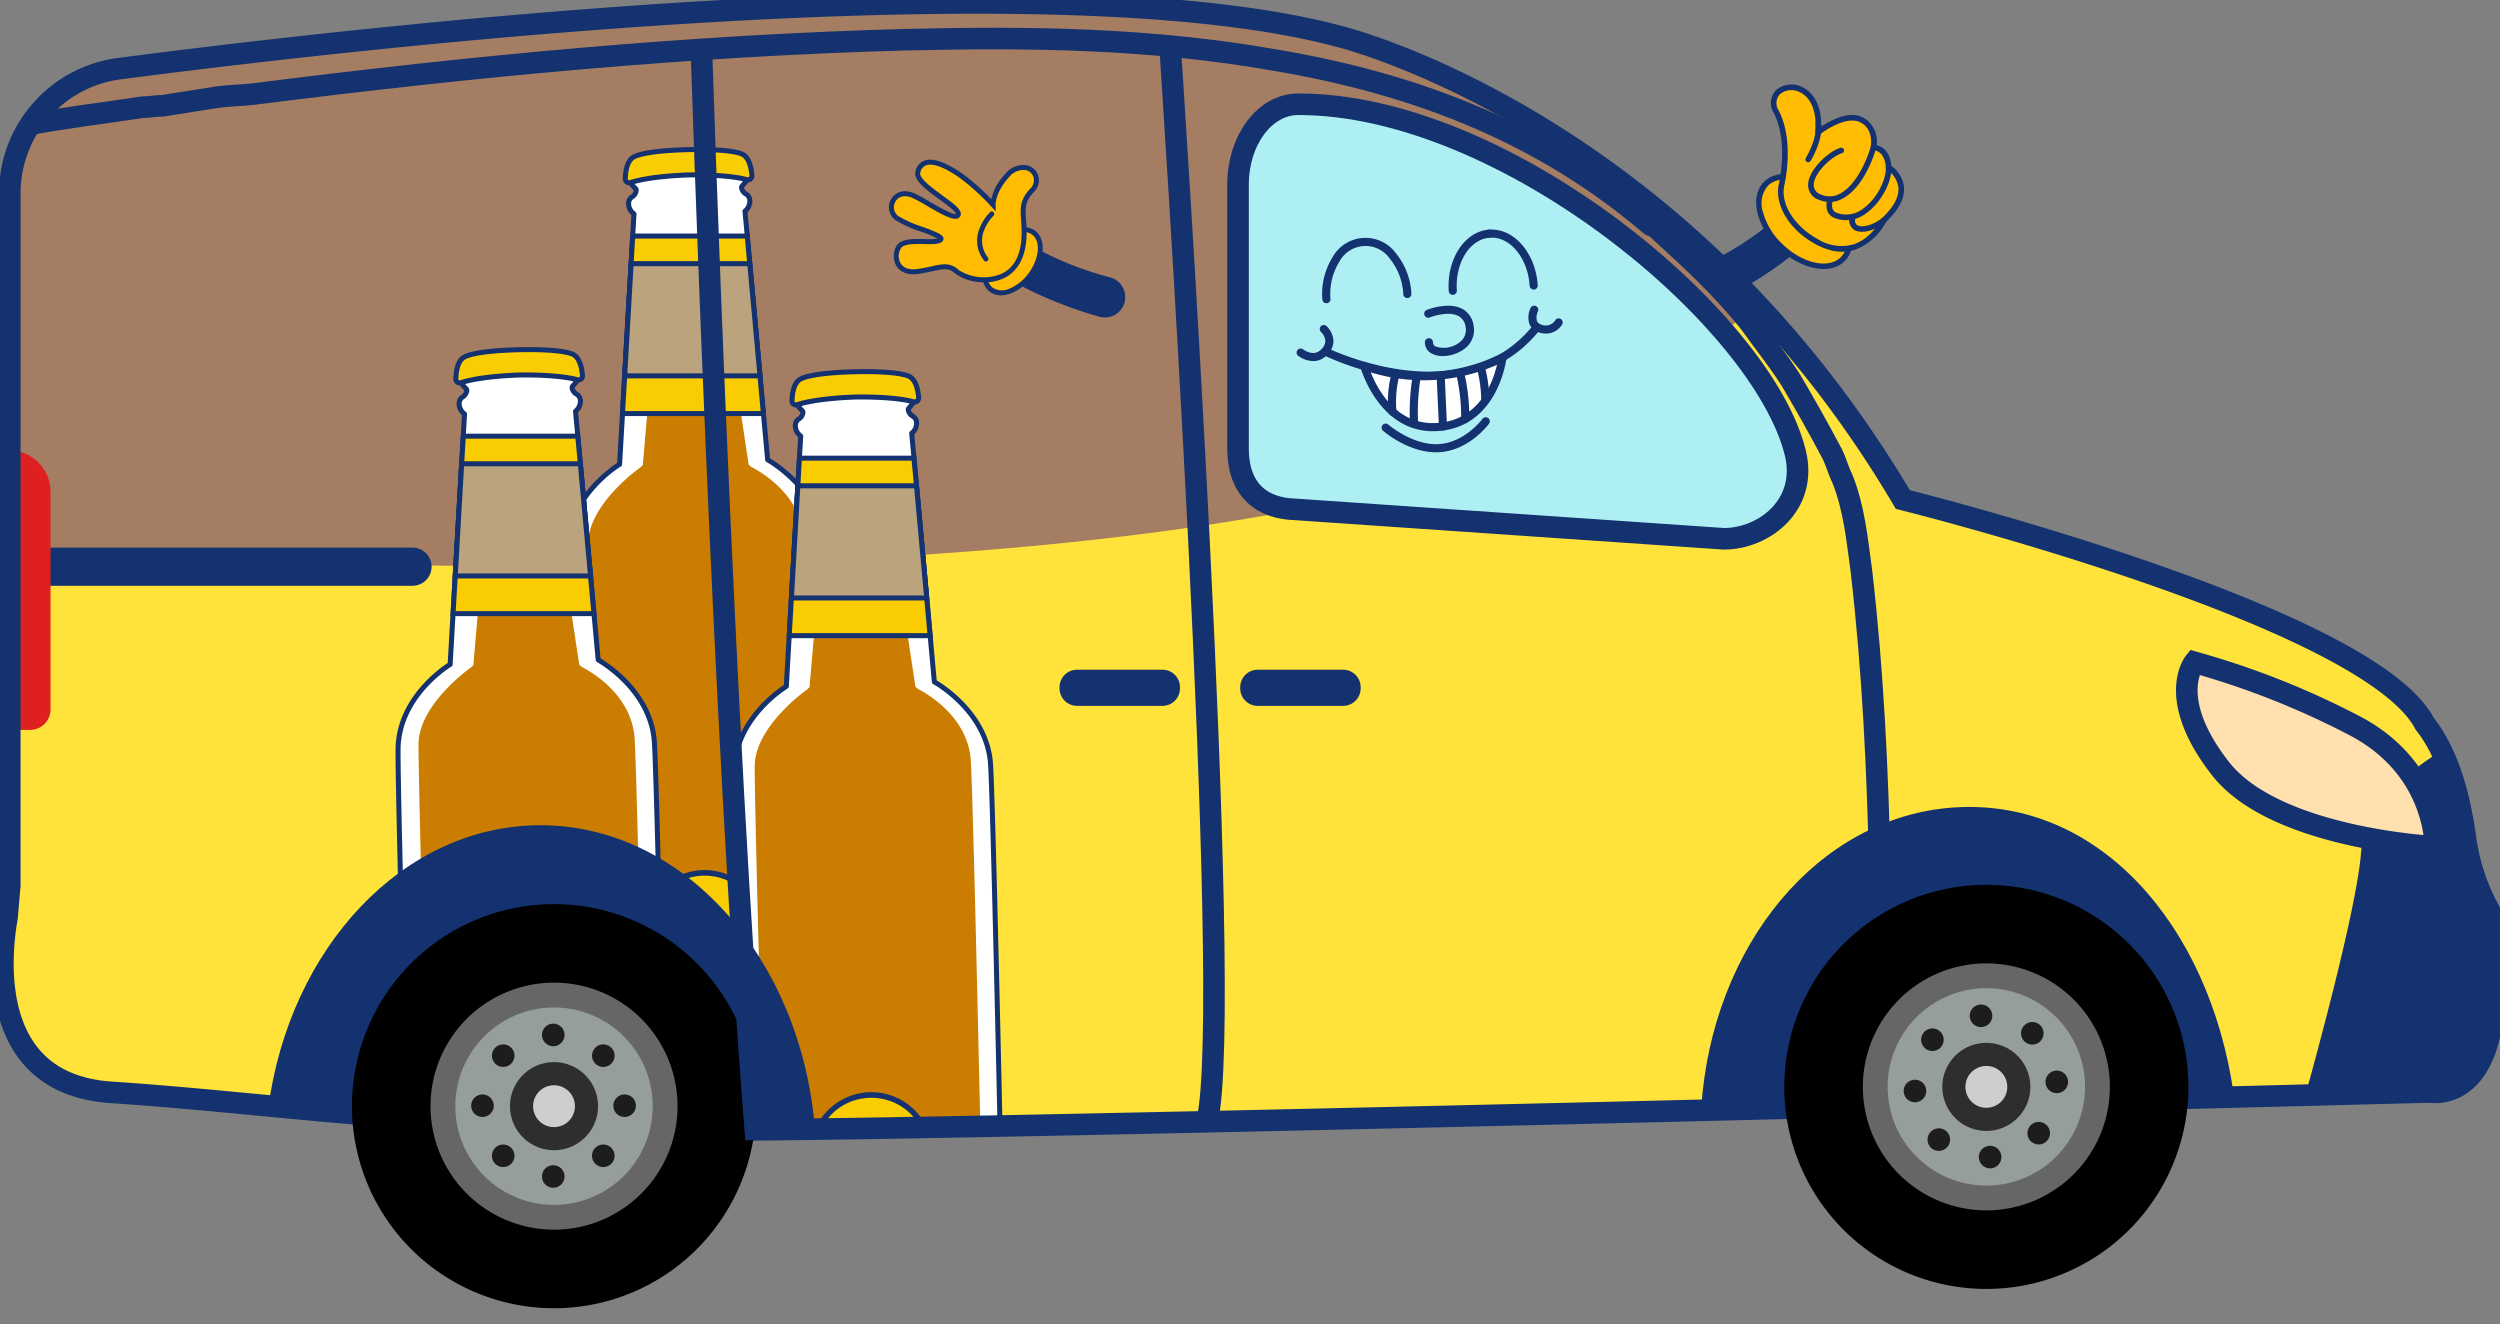 <svg xmlns="http://www.w3.org/2000/svg" xmlns:xlink="http://www.w3.org/1999/xlink" id="Groupe_1922" data-name="Groupe 1922" width="463.523" height="245.48" viewBox="0 0 463.523 245.48"><rect x="0" y="0" width="463.523" height="245.48" fill="#808080" stroke="none"/><defs><clipPath id="clip-path"><rect id="Rectangle_316" data-name="Rectangle 316" width="463.523" height="245.48" fill="none"></rect></clipPath><clipPath id="clip-path-2"><path id="Trac&#xE9;_5130" data-name="Trac&#xE9; 5130" d="M23.573,14.186A23.317,23.317,0,0,0,3.278,36.84c0,.073,0,.147,0,.22V165.627c-.167,1.952-.333,3.894-.5,5.846-1.36,7.713-3.542,31.02,19.351,32.519,29.341,1.92,61.144,6.987,111.656,6.987,48.491,0,296.927-6.508,316.97-7.029.63-.016,1.258,0,1.888.033,2.245.114,9.868-.618,11.137-15.567.858-10.113,1-14.992-.309-17.323a38.851,38.851,0,0,1-4.834-13.857c-.955-7.135-2.873-15.57-7.612-21.587-10.438-20.141-96.758-41.573-96.758-41.573-46.6-73.288-104.3-85.808-104.3-85.808C233.16,3.7,209.081,2,182.558,2,123.941,2,53.436,10.293,23.573,14.186" transform="translate(-2 -2)" fill="none"></path></clipPath></defs><g id="Groupe_1917" data-name="Groupe 1917"><g id="Groupe_1916" data-name="Groupe 1916" clip-path="url(#clip-path)"><path id="Trac&#xE9;_5081" data-name="Trac&#xE9; 5081" d="M1176.525,138.029h0a3.088,3.088,0,0,0-4.72-.444,57.923,57.923,0,0,1-17.055,11.695,3.087,3.087,0,1,0,2.589,5.606A70.676,70.676,0,0,0,1176.1,142.02a3.1,3.1,0,0,0,.424-3.991" transform="translate(-839.119 -99.485)" fill="#13326f"></path><path id="Trac&#xE9;_5082" data-name="Trac&#xE9; 5082" d="M1153.742,154.21a3.607,3.607,0,0,1-.589-6.787,57.677,57.677,0,0,0,16.9-11.591,3.605,3.605,0,1,1,5.017,5.178,71.514,71.514,0,0,1-18.9,12.959,3.62,3.62,0,0,1-2.433.242m19.487-18.31a2.543,2.543,0,0,0-.384-.066,2.574,2.574,0,0,0-2.059.734,58.708,58.708,0,0,1-17.207,11.8,2.57,2.57,0,1,0,2.155,4.665,70.489,70.489,0,0,0,18.626-12.772,2.57,2.57,0,0,0-1.131-4.36" transform="translate(-837.735 -98.101)" fill="#13326f"></path><path id="Trac&#xE9;_5083" data-name="Trac&#xE9; 5083" d="M1199.458,121.73c-2.443,2.518-1.219,7.667,2.733,11.5s9.136,4.9,11.579,2.385,1.219-7.667-2.733-11.5-9.136-4.9-11.579-2.385" transform="translate(-872.073 -87.605)" fill="#ffbc00"></path><path id="Trac&#xE9;_5084" data-name="Trac&#xE9; 5084" d="M1206.608,135.854a14,14,0,0,1-6.167-3.593,13.788,13.788,0,0,1-3.908-6.5c-.559-2.351-.146-4.388,1.164-5.737,2.637-2.718,8.16-1.654,12.311,2.374s5.381,9.515,2.744,12.234c-1.428,1.471-3.7,1.834-6.144,1.219m-3.049-16.073c-2.066-.52-3.95-.237-5.119.968a4.993,4.993,0,0,0-.9,4.776,12.75,12.75,0,0,0,3.621,5.993c3.741,3.629,8.607,4.7,10.847,2.4s1.018-7.14-2.722-10.77a13.085,13.085,0,0,0-5.728-3.363" transform="translate(-870.683 -86.263)" fill="#13326f"></path><path id="Trac&#xE9;_5085" data-name="Trac&#xE9; 5085" d="M1209.662,77.773s2.018-8.012-.925-13.763,8.741-7.589,7.735,3.769c0,0,4.783-3.751,7.9-2.373,3.158,1.394,2.371,5.2,2.371,5.2s2.594-.074,2.817,3.69c0,0,5.846,3.521-.912,9.82,0,0-4.072,8.6-12.557,3.887-4.3-2.391-7.058-6.586-6.433-10.23" transform="translate(-879.395 -43.275)" fill="#ffbc00"></path><path id="Trac&#xE9;_5086" data-name="Trac&#xE9; 5086" d="M1217.407,88.272a12.281,12.281,0,0,1-2.951-1.2c-4.591-2.551-7.342-6.98-6.692-10.77l.008-.039c.02-.079,1.934-7.9-.883-13.4a3.467,3.467,0,0,1,.317-4.165,4.326,4.326,0,0,1,4.868-.7c1.157.523,3.7,2.259,3.588,7.359,1.6-1.053,4.995-2.926,7.536-1.8a5,5,0,0,1,2.749,5.238l.024.006c.892.225,2.45,1.02,2.7,3.831a5.625,5.625,0,0,1,2.342,3.834c.218,2.088-.9,4.3-3.328,6.588a10.658,10.658,0,0,1-5.721,5.131,8.154,8.154,0,0,1-4.559.1m-8.626-11.778c-.565,3.36,1.973,7.334,6.177,9.671a8.312,8.312,0,0,0,6.683,1.027c3.411-1.091,5.138-4.647,5.155-4.683l.042-.089.072-.068c2.22-2.069,3.255-4.014,3.075-5.778a4.728,4.728,0,0,0-2.079-3.221l-.231-.141-.017-.271c-.189-3.185-2.2-3.2-2.29-3.2l-.641.005.125-.628c.028-.138.656-3.416-2.074-4.621-2.8-1.24-7.33,2.271-7.375,2.307l-.941.738.105-1.191c.468-5.286-1.887-6.945-2.922-7.413a3.333,3.333,0,0,0-3.691.475,2.465,2.465,0,0,0-.145,2.979c2.952,5.768,1.108,13.551.971,14.1" transform="translate(-878.008 -41.891)" fill="#13326f"></path><path id="Trac&#xE9;_5087" data-name="Trac&#xE9; 5087" d="M1267.6,148.211c-2.44,2.014-6.528,2.538-5.726-.688" transform="translate(-918.339 -107.37)" fill="#ffbc00"></path><path id="Trac&#xE9;_5088" data-name="Trac&#xE9; 5088" d="M1261.394,148.875a2.268,2.268,0,0,1-.658-.275,2.146,2.146,0,0,1-.752-2.587.518.518,0,0,1,.627-.378h0a.518.518,0,0,1,.376.627c-.181.73-.081,1.222.3,1.461.9.568,3.089-.052,4.6-1.3a.518.518,0,0,1,.659.8c-1.436,1.185-3.64,2.029-5.149,1.649" transform="translate(-916.956 -105.985)" fill="#13326f"></path><path id="Trac&#xE9;_5089" data-name="Trac&#xE9; 5089" d="M1231.742,90.942s2.3-3.735,1.88-6.612" transform="translate(-896.486 -61.377)" fill="#ffbc00"></path><path id="Trac&#xE9;_5090" data-name="Trac&#xE9; 5090" d="M1230.231,90.058a.505.505,0,0,1-.145-.062.518.518,0,0,1-.169-.712c.022-.036,2.2-3.611,1.809-6.264a.518.518,0,1,1,1.024-.151c.448,3.029-1.854,6.8-1.952,6.959a.518.518,0,0,1-.567.23" transform="translate(-895.101 -59.992)" fill="#13326f"></path><path id="Trac&#xE9;_5091" data-name="Trac&#xE9; 5091" d="M1246.282,119.884s-.943,2.243.971,3.006c5.256,2.095,9.991-5.1,9.815-8.919" transform="translate(-906.9 -82.951)" fill="#ffbc00"></path><path id="Trac&#xE9;_5092" data-name="Trac&#xE9; 5092" d="M1246.433,122.231a5.983,5.983,0,0,1-.752-.244,2.3,2.3,0,0,1-1.336-1.257,3.507,3.507,0,0,1,.078-2.431.524.524,0,0,1,.678-.277.518.518,0,0,1,.278.677,2.476,2.476,0,0,0-.077,1.635,1.282,1.282,0,0,0,.762.691,5.038,5.038,0,0,0,4.9-.786c2.64-1.88,4.305-5.462,4.2-7.628a.518.518,0,1,1,1.034-.048c.129,2.784-1.952,6.606-4.638,8.519a6.1,6.1,0,0,1-5.133,1.149" transform="translate(-905.519 -81.566)" fill="#13326f"></path><path id="Trac&#xE9;_5093" data-name="Trac&#xE9; 5093" d="M1245.175,100.414c-1.507,5.175-5.29,11.129-9.855,9.252s.962-7.8,3.882-8.677" transform="translate(-897.824 -73.083)" fill="#ffbc00"></path><path id="Trac&#xE9;_5094" data-name="Trac&#xE9; 5094" d="M1234.48,109a5.446,5.446,0,0,1-.741-.246,2.858,2.858,0,0,1-2.057-2.9c.135-2.731,3.774-6.091,5.988-6.754a.518.518,0,1,1,.3.992c-1.895.567-5.141,3.594-5.251,5.814a1.884,1.884,0,0,0,1.417,1.888,3.9,3.9,0,0,0,3.295-.111c2.835-1.365,4.932-5.6,5.866-8.807a.518.518,0,1,1,.994.289c-1.042,3.578-3.273,7.94-6.411,9.451a4.887,4.887,0,0,1-3.4.381" transform="translate(-896.439 -71.696)" fill="#13326f"></path><path id="Trac&#xE9;_5095" data-name="Trac&#xE9; 5095" d="M249.957,8.266s57.7,12.52,104.3,85.808c0,0,86.32,21.433,96.758,41.573,4.739,6.018,6.657,14.452,7.612,21.588a38.848,38.848,0,0,0,4.834,13.857c1.311,2.331,1.167,7.209.309,17.322-1.268,14.949-8.892,15.681-11.137,15.567-.63-.032-1.258-.049-1.888-.033-20.042.521-268.478,7.029-316.97,7.029-50.512,0-82.316-5.066-111.656-6.987-22.893-1.5-20.71-24.805-19.35-32.518l.5-5.846V37.06c0-.073,0-.147,0-.22a23.318,23.318,0,0,1,20.3-22.655C66.948,8.531,196.04-6.4,249.957,8.266" transform="translate(-1.456 -1.455)" fill="#ffe33b"></path><path id="Trac&#xE9;_5096" data-name="Trac&#xE9; 5096" d="M305.4,75.827c10.942-6.559,19.006-12.374,24.806-17.525C291.137,16.451,253.43,8.267,253.43,8.267,199.513-6.4,70.421,8.532,27.046,14.186A23.314,23.314,0,0,0,6.772,36.349l.062,66.637S230.386,120.793,305.4,75.827" transform="translate(-4.929 -1.456)" fill="#a57d62"></path></g></g><g id="Groupe_1919" data-name="Groupe 1919" transform="translate(0.544 0.544)"><g id="Groupe_1918" data-name="Groupe 1918" clip-path="url(#clip-path-2)"><path id="Trac&#xE9;_5097" data-name="Trac&#xE9; 5097" d="M434.11,182.947c-.586-10.061-10.428-15.379-10.428-15.379l-4.2-46.1c1.27-1.122,1.079-2.644.238-3.146s-1.035-1.283-.737-1.552a9.05,9.05,0,0,0,.876-1.14c-3.441-3.283-9.327-2.544-10.875-2.28-1.56-.187-7.475-.633-10.749,2.817a9.116,9.116,0,0,0,.931,1.1c.312.254.157,1.043-.658,1.586s-.93,2.073.394,3.131L396.235,168.4s-9.569,5.646-9.655,15.724,2.324,93.534,2.324,93.534-.518,6.17,6.569,7.561c6.3,1.236,15.451.9,17.418.808,1.969-.007,11.129-.125,17.356-1.672,7.01-1.741,6.186-7.878,6.186-7.878s-1.738-83.473-2.324-93.534" transform="translate(-281.903 -82.852)" fill="#fff"></path><path id="Trac&#xE9;_5098" data-name="Trac&#xE9; 5098" d="M406.57,285.356a70.077,70.077,0,0,1-12.432-.926c-3.858-.757-5.544-2.9-6.279-4.572a7.878,7.878,0,0,1-.667-3.457c-.051-1.788-2.407-83.616-2.324-93.528.08-9.368,8.232-15.057,9.67-15.986l2.641-45.956a2.81,2.81,0,0,1-.988-2.176,1.915,1.915,0,0,1,.814-1.546c.529-.353.618-.752.6-.857a9.077,9.077,0,0,1-.989-1.161.465.465,0,0,1,.037-.6c3.353-3.534,9.239-3.179,11.075-2.967,1.824-.3,7.684-.949,11.208,2.413a.466.466,0,0,1,.067.594,9.088,9.088,0,0,1-.93,1.208c-.014.106.095.5.641.827a1.915,1.915,0,0,1,.89,1.5,2.812,2.812,0,0,1-.882,2.226l4.156,45.635c1.481.879,9.906,6.285,10.451,15.635.576,9.9,2.289,91.839,2.324,93.531.052.5.525,6.605-6.538,8.36-6.311,1.568-15.658,1.679-17.467,1.686-.713.033-2.628.109-5.078.109m-8.961-170.4a5.763,5.763,0,0,0,.608.693.932.932,0,0,1,.32.793,2.086,2.086,0,0,1-1.014,1.542,1.012,1.012,0,0,0-.4.811,1.96,1.96,0,0,0,.826,1.569.466.466,0,0,1,.174.391l-2.668,46.426a.466.466,0,0,1-.228.374c-.094.056-9.344,5.639-9.426,15.327-.084,9.954,2.3,92.682,2.324,93.517a.483.483,0,0,1,0,.052c-.019.234-.383,5.775,6.195,7.065,6.279,1.232,15.519.882,17.307.8,1.811-.007,11.058-.117,17.266-1.659,6.506-1.616,5.867-7.131,5.836-7.365a.452.452,0,0,1,0-.051c-.017-.835-1.745-83.58-2.323-93.517-.563-9.677-10.088-14.945-10.184-15a.465.465,0,0,1-.242-.367l-4.2-46.1a.465.465,0,0,1,.155-.391,1.959,1.959,0,0,0,.747-1.607,1.011,1.011,0,0,0-.44-.79,2.087,2.087,0,0,1-1.089-1.49.931.931,0,0,1,.28-.807,5.674,5.674,0,0,0,.573-.722c-3.287-2.8-8.6-2.164-10.182-1.893a.488.488,0,0,1-.134,0c-1.6-.192-6.932-.566-10.076,2.4" transform="translate(-280.658 -81.603)" fill="#13326f"></path><path id="Trac&#xE9;_5099" data-name="Trac&#xE9; 5099" d="M442.88,316.782l-.011-.086,0-.087c-.017-.823-1.747-82.362-2.289-92.137-.5-9.058-9.778-13.385-9.831-13.431l-.448-.387-5.973-39.606-10.238.162-3.37,38.892-.05.618-.423.407c-.054.052-9.75,6.8-9.75,14.341,0,9.791,2.266,91.315,2.29,92.137v.087l0,.075a5.6,5.6,0,0,0,4.807,5.833,64.543,64.543,0,0,0,13.5.872c.861-.022,1.519-.049,1.89-.067h.06c.371,0,1.03-.005,1.891-.027h0a64.559,64.559,0,0,0,13.438-1.541,5.6,5.6,0,0,0,4.513-6.053" transform="translate(-292.033 -125.036)" fill="#ca7d00"></path><path id="Trac&#xE9;_5100" data-name="Trac&#xE9; 5100" d="M447.527,102.679c-1.69-.687-5.862-.9-9.975-.8-4.534.113-8.27.522-9.924,1.293-1.38.643-1.655,2.789-1.688,4.1a.727.727,0,0,0,.945.716c3.485-1.123,9.251-1.376,10.784-1.425,1.533-.027,7.3-.061,10.841.888a.727.727,0,0,0,.908-.762c-.1-1.31-.479-3.44-1.89-4.013" transform="translate(-310.551 -74.677)" fill="#facd02"></path><path id="Trac&#xE9;_5101" data-name="Trac&#xE9; 5101" d="M425.42,107.251a1.189,1.189,0,0,1-.711-.236,1.2,1.2,0,0,1-.48-.991c.042-1.662.416-3.795,1.957-4.512,2.033-.947,6.619-1.249,10.109-1.336,1.794-.044,7.829-.116,10.162.833,1.574.64,2.054,2.751,2.179,4.41a1.2,1.2,0,0,1-.43,1.013,1.188,1.188,0,0,1-1.063.233c-3.448-.925-9.071-.9-10.712-.872-1.634.052-7.25.308-10.649,1.4a1.177,1.177,0,0,1-.362.057m12.816-6.169c-.62,0-1.26.008-1.919.024-4.807.119-8.265.563-9.738,1.249-1.211.564-1.4,2.77-1.419,3.692a.267.267,0,0,0,.107.222.248.248,0,0,0,.229.039c3.515-1.132,9.241-1.394,10.911-1.447,1.679-.03,7.411-.053,10.976.9a.244.244,0,0,0,.227-.05.266.266,0,0,0,.1-.226c-.069-.92-.364-3.114-1.6-3.617s-4.164-.789-7.87-.789" transform="translate(-309.306 -73.438)" fill="#13326f"></path><path id="Trac&#xE9;_5102" data-name="Trac&#xE9; 5102" d="M440.913,613.432H424.466a10.866,10.866,0,1,0-15.2,0h-16c.048,1.692.092,3.251.132,4.657h47.614c-.029-1.382-.063-2.943-.1-4.657" transform="translate(-286.772 -433.455)" fill="#facd02"></path><path id="Trac&#xE9;_5103" data-name="Trac&#xE9; 5103" d="M440.207,617.31H391.665l-.158-5.588h15.407a11.23,11.23,0,0,1-2.662-7.3,11.332,11.332,0,1,1,22.663,0,11.231,11.231,0,0,1-2.662,7.3h15.835Zm-47.637-.931h46.686l-.08-3.725H422.044l.815-.8a10.4,10.4,0,1,0-14.551,0l.815.8H392.465Z" transform="translate(-285.491 -432.21)" fill="#13326f"></path><path id="Trac&#xE9;_5104" data-name="Trac&#xE9; 5104" d="M450.172,193.706l-3-32.908H425.939l-1.891,32.908Z" transform="translate(-309.175 -117.576)" fill="#facd02"></path><path id="Trac&#xE9;_5105" data-name="Trac&#xE9; 5105" d="M449.363,192.927H422.236l1.945-33.84h22.1ZM423.223,192h25.12l-2.913-31.977H425.06Z" transform="translate(-307.856 -116.331)" fill="#13326f"></path><path id="Trac&#xE9;_5106" data-name="Trac&#xE9; 5106" d="M425.523,200.418h25.086l-1.894-20.8h-22Z" transform="translate(-310.249 -131.274)" fill="#bba47d"></path><path id="Trac&#xE9;_5107" data-name="Trac&#xE9; 5107" d="M449.8,199.639H423.711l1.249-21.732h22.861Zm-25.1-.931H448.78l-1.809-19.869H425.839Z" transform="translate(-308.929 -130.029)" fill="#13326f"></path><path id="Trac&#xE9;_5108" data-name="Trac&#xE9; 5108" d="M547.69,334.252c-.586-10.061-10.428-15.379-10.428-15.379l-4.2-46.1c1.27-1.122,1.079-2.644.238-3.146s-1.035-1.283-.737-1.552a9.046,9.046,0,0,0,.876-1.14c-3.441-3.283-9.327-2.544-10.875-2.28-1.56-.187-7.475-.633-10.749,2.817a9.114,9.114,0,0,0,.931,1.1c.312.254.157,1.043-.658,1.586s-.93,2.073.394,3.131l-2.668,46.426s-9.569,5.646-9.655,15.724,2.324,93.534,2.324,93.534-.518,6.17,6.569,7.561c6.3,1.236,15.451.9,17.418.808,1.969-.007,11.13-.125,17.356-1.672,7.01-1.741,6.186-7.878,6.186-7.878s-1.738-83.473-2.324-93.534" transform="translate(-364.569 -192.975)" fill="#fff"></path><path id="Trac&#xE9;_5109" data-name="Trac&#xE9; 5109" d="M520.15,436.66a70.072,70.072,0,0,1-12.432-.926c-3.858-.757-5.544-2.9-6.279-4.572a7.877,7.877,0,0,1-.667-3.457c-.051-1.789-2.407-83.616-2.324-93.528.08-9.368,8.232-15.057,9.67-15.986l2.641-45.956a2.81,2.81,0,0,1-.988-2.176,1.915,1.915,0,0,1,.814-1.546c.529-.353.618-.752.6-.857a9.073,9.073,0,0,1-.989-1.161.465.465,0,0,1,.037-.6c3.353-3.534,9.239-3.179,11.075-2.967,1.824-.3,7.684-.949,11.208,2.413a.466.466,0,0,1,.067.594,9.067,9.067,0,0,1-.93,1.208c-.014.106.1.5.641.827a1.915,1.915,0,0,1,.889,1.5,2.811,2.811,0,0,1-.882,2.226l4.156,45.635c1.481.879,9.906,6.285,10.451,15.635.577,9.9,2.289,91.839,2.324,93.531.052.5.525,6.6-6.538,8.36-6.311,1.568-15.658,1.679-17.467,1.686-.713.033-2.628.109-5.078.109m-8.962-170.4a5.733,5.733,0,0,0,.608.693.931.931,0,0,1,.32.793,2.086,2.086,0,0,1-1.014,1.542,1.012,1.012,0,0,0-.4.811,1.959,1.959,0,0,0,.826,1.569.466.466,0,0,1,.174.391l-2.668,46.426a.466.466,0,0,1-.228.374c-.094.056-9.344,5.638-9.426,15.327-.084,9.954,2.3,92.682,2.324,93.517a.484.484,0,0,1,0,.052c-.019.234-.383,5.775,6.195,7.065,6.279,1.232,15.519.882,17.307.8,1.811-.007,11.058-.117,17.266-1.659,6.506-1.616,5.867-7.131,5.836-7.365a.482.482,0,0,1,0-.051c-.017-.835-1.745-83.58-2.323-93.517-.563-9.677-10.088-14.945-10.184-15a.465.465,0,0,1-.242-.367l-4.2-46.1a.465.465,0,0,1,.155-.391,1.959,1.959,0,0,0,.747-1.607,1.01,1.01,0,0,0-.44-.79,2.088,2.088,0,0,1-1.089-1.491.932.932,0,0,1,.28-.807,5.675,5.675,0,0,0,.573-.722c-3.287-2.8-8.6-2.164-10.182-1.893a.467.467,0,0,1-.134,0c-1.6-.192-6.932-.566-10.076,2.4" transform="translate(-363.324 -191.725)" fill="#13326f"></path><path id="Trac&#xE9;_5110" data-name="Trac&#xE9; 5110" d="M556.46,468.087,556.45,468l0-.087c-.017-.823-1.747-82.362-2.289-92.137-.5-9.058-9.778-13.385-9.831-13.431l-.448-.387-5.973-39.606-10.238.162-3.37,38.892-.05.618-.423.407c-.054.052-9.75,6.8-9.75,14.341,0,9.791,2.266,91.315,2.29,92.137V469l0,.075a5.6,5.6,0,0,0,4.807,5.833,64.541,64.541,0,0,0,13.5.872c.861-.022,1.519-.049,1.89-.067h.06c.371,0,1.03-.005,1.891-.027h0a64.557,64.557,0,0,0,13.438-1.541,5.6,5.6,0,0,0,4.512-6.053" transform="translate(-374.699 -235.159)" fill="#ca7d00"></path><path id="Trac&#xE9;_5111" data-name="Trac&#xE9; 5111" d="M561.108,253.984c-1.69-.687-5.862-.9-9.975-.8-4.534.113-8.27.522-9.924,1.293-1.38.643-1.655,2.789-1.688,4.1a.727.727,0,0,0,.945.716c3.485-1.123,9.251-1.376,10.784-1.425,1.533-.027,7.3-.061,10.841.888A.727.727,0,0,0,563,258c-.1-1.31-.479-3.44-1.89-4.013" transform="translate(-393.218 -184.8)" fill="#facd02"></path><path id="Trac&#xE9;_5112" data-name="Trac&#xE9; 5112" d="M539,258.556a1.189,1.189,0,0,1-.711-.236,1.2,1.2,0,0,1-.48-.991c.042-1.662.416-3.795,1.957-4.512,2.034-.947,6.619-1.249,10.109-1.336,1.794-.044,7.829-.116,10.162.833,1.574.64,2.054,2.751,2.179,4.41a1.2,1.2,0,0,1-.43,1.013,1.187,1.187,0,0,1-1.063.233c-3.448-.925-9.071-.9-10.712-.872-1.634.052-7.25.308-10.649,1.4a1.177,1.177,0,0,1-.362.057m12.816-6.169c-.619,0-1.26.008-1.919.024-4.807.119-8.265.563-9.738,1.249-1.211.564-1.4,2.77-1.419,3.692a.267.267,0,0,0,.107.222.248.248,0,0,0,.229.039c3.515-1.132,9.241-1.394,10.911-1.447,1.679-.03,7.411-.053,10.976.9a.244.244,0,0,0,.227-.05.265.265,0,0,0,.1-.226c-.069-.92-.364-3.114-1.6-3.617s-4.164-.789-7.87-.789" transform="translate(-391.973 -183.561)" fill="#13326f"></path><path id="Trac&#xE9;_5113" data-name="Trac&#xE9; 5113" d="M554.493,764.737H538.046a10.866,10.866,0,1,0-15.2,0h-16c.048,1.692.092,3.251.132,4.657h47.614c-.029-1.382-.063-2.943-.1-4.657" transform="translate(-369.437 -543.578)" fill="#facd02"></path><path id="Trac&#xE9;_5114" data-name="Trac&#xE9; 5114" d="M553.788,768.615H505.246l-.158-5.588H520.5a11.23,11.23,0,0,1-2.662-7.3,11.332,11.332,0,1,1,22.663,0,11.231,11.231,0,0,1-2.662,7.3h15.835Zm-47.637-.931h46.686l-.08-3.725H535.625l.815-.8a10.4,10.4,0,1,0-14.551,0l.815.8H506.046Z" transform="translate(-368.157 -542.333)" fill="#13326f"></path><path id="Trac&#xE9;_5115" data-name="Trac&#xE9; 5115" d="M563.752,345.011l-3-32.908H539.52l-1.891,32.908Z" transform="translate(-391.841 -227.699)" fill="#facd02"></path><path id="Trac&#xE9;_5116" data-name="Trac&#xE9; 5116" d="M562.943,344.232H535.816l1.945-33.84h22.1ZM536.8,343.3h25.12l-2.912-31.977H538.64Z" transform="translate(-390.522 -226.454)" fill="#13326f"></path><path id="Trac&#xE9;_5117" data-name="Trac&#xE9; 5117" d="M539.1,351.723H564.19l-1.894-20.8h-22Z" transform="translate(-392.915 -241.396)" fill="#bba47d"></path><path id="Trac&#xE9;_5118" data-name="Trac&#xE9; 5118" d="M563.38,350.944H537.291l1.249-21.732H561.4Zm-25.1-.931H562.36l-1.81-19.869H539.419Z" transform="translate(-391.595 -240.151)" fill="#13326f"></path><path id="Trac&#xE9;_5119" data-name="Trac&#xE9; 5119" d="M318.69,319.252c-.586-10.061-10.428-15.379-10.428-15.379l-4.2-46.1c1.27-1.122,1.079-2.644.238-3.146s-1.035-1.283-.737-1.552a9.044,9.044,0,0,0,.876-1.14c-3.441-3.283-9.327-2.544-10.875-2.279-1.56-.187-7.475-.633-10.749,2.817a9.114,9.114,0,0,0,.931,1.1c.312.254.157,1.043-.658,1.586s-.93,2.073.394,3.131l-2.668,46.426s-9.569,5.646-9.655,15.724,2.324,93.534,2.324,93.534-.518,6.17,6.569,7.561c6.3,1.236,15.451.9,17.418.808,1.969-.007,11.129-.125,17.356-1.672,7.01-1.741,6.186-7.878,6.186-7.878s-1.738-83.473-2.324-93.534" transform="translate(-197.898 -182.058)" fill="#fff"></path><path id="Trac&#xE9;_5120" data-name="Trac&#xE9; 5120" d="M291.15,421.66a70.072,70.072,0,0,1-12.432-.926c-3.858-.757-5.544-2.9-6.279-4.572a7.877,7.877,0,0,1-.667-3.457c-.051-1.788-2.407-83.616-2.324-93.528.08-9.368,8.232-15.057,9.67-15.986l2.641-45.956a2.81,2.81,0,0,1-.988-2.176,1.915,1.915,0,0,1,.814-1.546c.529-.353.618-.752.6-.857a9.082,9.082,0,0,1-.989-1.161.465.465,0,0,1,.037-.6c3.353-3.534,9.239-3.179,11.075-2.967,1.824-.3,7.684-.949,11.208,2.413a.466.466,0,0,1,.067.594,9.064,9.064,0,0,1-.93,1.208c-.014.106.1.5.641.827a1.914,1.914,0,0,1,.889,1.5,2.811,2.811,0,0,1-.882,2.226l4.156,45.635c1.481.879,9.906,6.285,10.451,15.635.576,9.9,2.289,91.839,2.324,93.531.052.5.525,6.6-6.538,8.36-6.311,1.568-15.658,1.679-17.467,1.686-.713.033-2.628.109-5.078.109m-8.962-170.4a5.741,5.741,0,0,0,.608.693.932.932,0,0,1,.32.793,2.086,2.086,0,0,1-1.014,1.542,1.012,1.012,0,0,0-.4.811,1.96,1.96,0,0,0,.826,1.569.466.466,0,0,1,.174.391l-2.668,46.426a.465.465,0,0,1-.228.374c-.094.056-9.344,5.638-9.426,15.327-.084,9.954,2.3,92.682,2.324,93.517a.483.483,0,0,1,0,.052c-.019.234-.383,5.775,6.195,7.065,6.279,1.232,15.519.882,17.307.8,1.811-.007,11.058-.117,17.266-1.659,6.506-1.616,5.867-7.131,5.836-7.365a.465.465,0,0,1,0-.051c-.017-.835-1.745-83.58-2.323-93.517-.563-9.677-10.088-14.945-10.185-15a.466.466,0,0,1-.242-.367l-4.2-46.1a.465.465,0,0,1,.155-.391,1.96,1.96,0,0,0,.747-1.607,1.01,1.01,0,0,0-.44-.79,2.088,2.088,0,0,1-1.089-1.491.931.931,0,0,1,.28-.807,5.676,5.676,0,0,0,.573-.722c-3.287-2.8-8.6-2.164-10.182-1.893a.468.468,0,0,1-.134,0c-1.6-.192-6.932-.566-10.076,2.4" transform="translate(-196.653 -180.807)" fill="#13326f"></path><path id="Trac&#xE9;_5121" data-name="Trac&#xE9; 5121" d="M327.46,453.087,327.45,453l0-.087c-.017-.823-1.747-82.362-2.289-92.138-.5-9.058-9.778-13.385-9.831-13.431l-.448-.387-5.973-39.606-10.238.162-3.37,38.892-.05.618-.423.407c-.054.052-9.75,6.8-9.75,14.341,0,9.791,2.266,91.315,2.29,92.137V454l0,.075a5.6,5.6,0,0,0,4.806,5.833,64.545,64.545,0,0,0,13.5.872c.861-.021,1.519-.049,1.89-.067h.06c.371,0,1.03-.005,1.891-.027h0a64.563,64.563,0,0,0,13.438-1.541,5.6,5.6,0,0,0,4.513-6.053" transform="translate(-208.028 -224.242)" fill="#ca7d00"></path><path id="Trac&#xE9;_5122" data-name="Trac&#xE9; 5122" d="M332.108,238.984c-1.69-.687-5.862-.9-9.975-.8-4.534.113-8.27.522-9.924,1.293-1.38.643-1.655,2.789-1.688,4.1a.727.727,0,0,0,.945.716c3.485-1.123,9.251-1.376,10.784-1.425,1.533-.027,7.3-.061,10.841.888A.727.727,0,0,0,334,243c-.1-1.31-.479-3.44-1.89-4.013" transform="translate(-226.547 -173.883)" fill="#facd02"></path><path id="Trac&#xE9;_5123" data-name="Trac&#xE9; 5123" d="M310,243.556a1.189,1.189,0,0,1-.711-.236,1.2,1.2,0,0,1-.48-.991c.042-1.663.416-3.795,1.957-4.513,2.033-.947,6.619-1.249,10.109-1.336,1.794-.044,7.829-.116,10.162.833,1.574.64,2.054,2.751,2.179,4.41a1.2,1.2,0,0,1-.43,1.013,1.188,1.188,0,0,1-1.063.233c-3.448-.925-9.071-.9-10.712-.872-1.634.052-7.25.308-10.649,1.4a1.18,1.18,0,0,1-.362.057m12.816-6.169c-.62,0-1.26.008-1.919.024-4.807.119-8.265.563-9.738,1.249-1.211.564-1.4,2.77-1.419,3.692a.267.267,0,0,0,.107.222.248.248,0,0,0,.229.039c3.515-1.132,9.241-1.394,10.911-1.447,1.679-.03,7.411-.053,10.976.9a.244.244,0,0,0,.227-.05.266.266,0,0,0,.1-.226c-.069-.92-.364-3.114-1.6-3.617s-4.164-.788-7.87-.788" transform="translate(-225.302 -172.643)" fill="#13326f"></path><path id="Trac&#xE9;_5124" data-name="Trac&#xE9; 5124" d="M325.493,749.737H309.046a10.866,10.866,0,1,0-15.2,0h-16c.048,1.692.092,3.251.132,4.657h47.614c-.029-1.382-.063-2.943-.1-4.657" transform="translate(-202.767 -532.66)" fill="#facd02"></path><path id="Trac&#xE9;_5125" data-name="Trac&#xE9; 5125" d="M324.788,753.615H276.246l-.158-5.588H291.5a11.23,11.23,0,0,1-2.662-7.3,11.332,11.332,0,1,1,22.663,0,11.231,11.231,0,0,1-2.662,7.3h15.835Zm-47.637-.931h46.686l-.08-3.725H306.625l.815-.8a10.4,10.4,0,1,0-14.551,0l.815.8H277.046Z" transform="translate(-201.487 -531.415)" fill="#13326f"></path><path id="Trac&#xE9;_5126" data-name="Trac&#xE9; 5126" d="M334.752,330.011l-3-32.908H310.52l-1.891,32.908Z" transform="translate(-225.17 -216.781)" fill="#facd02"></path><path id="Trac&#xE9;_5127" data-name="Trac&#xE9; 5127" d="M333.943,329.232H306.816l1.945-33.84h22.1ZM307.8,328.3h25.12l-2.912-31.977H309.64Z" transform="translate(-223.851 -215.536)" fill="#13326f"></path><path id="Trac&#xE9;_5128" data-name="Trac&#xE9; 5128" d="M310.1,336.723H335.19l-1.894-20.8h-22Z" transform="translate(-226.244 -230.479)" fill="#bba47d"></path><path id="Trac&#xE9;_5129" data-name="Trac&#xE9; 5129" d="M334.38,335.944H308.291l1.249-21.732H332.4Zm-25.1-.931H333.36l-1.809-19.869H310.419Z" transform="translate(-224.924 -229.234)" fill="#13326f"></path></g></g><g id="Groupe_1921" data-name="Groupe 1921"><g id="Groupe_1920" data-name="Groupe 1920" clip-path="url(#clip-path)"><path id="Trac&#xE9;_5131" data-name="Trac&#xE9; 5131" d="M81.577,380.1H7v-7.077H81.577a3.538,3.538,0,1,1,0,7.077" transform="translate(-5.095 -271.493)" fill="#13326f"></path><path id="Trac&#xE9;_5132" data-name="Trac&#xE9; 5132" d="M14.231,354.676V314.584a7.728,7.728,0,0,0-7.553-7.874v51.851H10.5a3.812,3.812,0,0,0,3.735-3.885" transform="translate(-4.86 -223.23)" fill="#df2020"></path><path id="Trac&#xE9;_5133" data-name="Trac&#xE9; 5133" d="M233.193,562.152c-25.443,0-46.544,22.718-50.477,52.467,3.52.318,11.429.981,15.147,1.293l66.395,2.756c4.868,0,11.6-.064,19.824-.173-2.537-31.629-24.352-56.343-50.889-56.343" transform="translate(-132.984 -409.145)" fill="#13326f"></path><path id="Trac&#xE9;_5134" data-name="Trac&#xE9; 5134" d="M740.847,462.909h-15.84a3.243,3.243,0,0,1-3.244-3.244v-.215a3.243,3.243,0,0,1,3.244-3.244h15.84a3.243,3.243,0,0,1,3.244,3.244v.215a3.243,3.243,0,0,1-3.244,3.244" transform="translate(-525.313 -332.036)" fill="#13326f"></path><path id="Trac&#xE9;_5135" data-name="Trac&#xE9; 5135" d="M933.4,151.589c7.55,0,15.628-6.34,13.265-15.938-6.092-24.743-53.95-64.737-92.218-64.627-6.131.017-11.106,6.644-11.106,14.851v48.959c0,7.974,4.695,11.135,10.586,11.3Z" transform="translate(-613.798 -51.692)" fill="#aeeff4"></path><path id="Trac&#xE9;_5136" data-name="Trac&#xE9; 5136" d="M933.4,151.589c7.55,0,15.628-6.34,13.265-15.938-6.092-24.743-53.95-64.737-92.218-64.627-6.131.017-11.106,6.644-11.106,14.851v48.959c0,7.974,4.695,11.135,10.586,11.3Z" transform="translate(-613.798 -51.692)" fill="none" stroke="#13326f" stroke-miterlimit="10" stroke-width="4"></path><path id="Trac&#xE9;_5137" data-name="Trac&#xE9; 5137" d="M863.923,462.909h-15.84a3.243,3.243,0,0,1-3.244-3.244v-.215a3.243,3.243,0,0,1,3.244-3.244h15.84a3.243,3.243,0,0,1,3.244,3.244v.215a3.243,3.243,0,0,1-3.244,3.244" transform="translate(-614.89 -332.036)" fill="#13326f"></path><path id="Trac&#xE9;_5138" data-name="Trac&#xE9; 5138" d="M1591.992,574.827c.71-.019,1.419-.018,2.128.023,2.181.127,9.908-.506,11.185-15.565.858-10.113,1-14.991-.309-17.322a38.848,38.848,0,0,1-4.834-13.857c-.71-5.305-1.953-11.328-4.492-16.542-5.584,3.348-14.232,9.932-14.933,18.906-.713,9.134-6.644,31.637-10.311,44.914,10.885-.279,18.47-.475,21.566-.556" transform="translate(-1142.987 -372.326)" fill="#13326f"></path><path id="Trac&#xE9;_5139" data-name="Trac&#xE9; 5139" d="M249.957,8.266s62.6,15.242,104.3,85.808c0,0,86.32,21.433,96.758,41.573,4.739,6.018,6.657,14.452,7.612,21.588a38.848,38.848,0,0,0,4.834,13.857c1.311,2.331,1.167,7.209.309,17.322-1.268,14.949-8.892,15.681-11.137,15.567-.63-.032-1.258-.049-1.888-.033-20.042.521-268.478,7.029-316.97,7.029-50.512,0-82.316-5.066-111.656-6.987-22.893-1.5-20.71-24.805-19.35-32.518l.5-5.846V37.06c0-.073,0-.147,0-.22a23.318,23.318,0,0,1,20.3-22.655C66.948,8.531,196.04-6.4,249.957,8.266Z" transform="translate(-1.456 -1.455)" fill="none" stroke="#13326f" stroke-miterlimit="10" stroke-width="4"></path><path id="Trac&#xE9;_5140" data-name="Trac&#xE9; 5140" d="M1491.055,451.161s-5.367,6.641,4.829,19.7,39.827,14.5,39.827,14.5.288-14.238-14.591-22.252a152.374,152.374,0,0,0-30.065-11.953" transform="translate(-1084.191 -328.364)" fill="#ffe0ae"></path><path id="Trac&#xE9;_5141" data-name="Trac&#xE9; 5141" d="M1491.055,451.161s-5.367,6.641,4.829,19.7,39.827,14.5,39.827,14.5.288-14.238-14.591-22.252A152.374,152.374,0,0,0,1491.055,451.161Z" transform="translate(-1084.191 -328.364)" fill="none" stroke="#13326f" stroke-miterlimit="10" stroke-width="4"></path><path id="Trac&#xE9;_5142" data-name="Trac&#xE9; 5142" d="M239.753,653.356a37.462,37.462,0,1,0,37.462-37.462,37.462,37.462,0,0,0-37.462,37.462" transform="translate(-174.497 -448.26)"></path><path id="Trac&#xE9;_5143" data-name="Trac&#xE9; 5143" d="M293.268,692.3a22.9,22.9,0,1,0,22.9-22.9,22.9,22.9,0,0,0-22.9,22.9" transform="translate(-213.446 -487.208)" fill="#666"></path><path id="Trac&#xE9;_5144" data-name="Trac&#xE9; 5144" d="M310.159,704.6a18.3,18.3,0,1,0,18.3-18.3,18.3,18.3,0,0,0-18.3,18.3" transform="translate(-225.74 -499.503)" fill="#959e98"></path><path id="Trac&#xE9;_5145" data-name="Trac&#xE9; 5145" d="M347.4,731.7a8.163,8.163,0,1,0,8.163-8.163A8.163,8.163,0,0,0,347.4,731.7" transform="translate(-252.844 -526.607)" fill="#2e2e2e"></path><path id="Trac&#xE9;_5146" data-name="Trac&#xE9; 5146" d="M363.144,743.162a3.878,3.878,0,1,0,3.878-3.878,3.878,3.878,0,0,0-3.878,3.878" transform="translate(-264.303 -538.065)" fill="#cccfcc"></path><path id="Trac&#xE9;_5147" data-name="Trac&#xE9; 5147" d="M373.38,699.409a2.089,2.089,0,1,1-2.089-2.089,2.089,2.089,0,0,1,2.089,2.089" transform="translate(-268.712 -507.523)" fill="#1d1d1b"></path><path id="Trac&#xE9;_5148" data-name="Trac&#xE9; 5148" d="M373.38,795.842a2.089,2.089,0,1,1-2.089-2.089,2.089,2.089,0,0,1,2.089,2.089" transform="translate(-268.712 -577.709)" fill="#1d1d1b"></path><path id="Trac&#xE9;_5149" data-name="Trac&#xE9; 5149" d="M419.9,749.715a2.089,2.089,0,1,1,2.089-2.089,2.089,2.089,0,0,1-2.089,2.089" transform="translate(-304.091 -542.616)" fill="#1d1d1b"></path><path id="Trac&#xE9;_5150" data-name="Trac&#xE9; 5150" d="M323.075,749.715a2.089,2.089,0,1,1,2.089-2.089,2.089,2.089,0,0,1-2.089,2.089" transform="translate(-233.62 -542.616)" fill="#1d1d1b"></path><path id="Trac&#xE9;_5151" data-name="Trac&#xE9; 5151" d="M406.862,715.009a2.089,2.089,0,1,1,0-2.954,2.089,2.089,0,0,1,0,2.954" transform="translate(-293.526 -517.802)" fill="#1d1d1b"></path><path id="Trac&#xE9;_5152" data-name="Trac&#xE9; 5152" d="M338.674,783.2a2.089,2.089,0,1,1,0-2.954,2.089,2.089,0,0,1,0,2.954" transform="translate(-243.898 -567.43)" fill="#1d1d1b"></path><path id="Trac&#xE9;_5153" data-name="Trac&#xE9; 5153" d="M403.907,783.2a2.089,2.089,0,1,1,2.954,0,2.089,2.089,0,0,1-2.954,0" transform="translate(-293.526 -567.43)" fill="#1d1d1b"></path><path id="Trac&#xE9;_5154" data-name="Trac&#xE9; 5154" d="M335.72,715.009a2.089,2.089,0,1,1,2.954,0,2.089,2.089,0,0,1-2.954,0" transform="translate(-243.898 -517.802)" fill="#1d1d1b"></path><path id="Trac&#xE9;_5155" data-name="Trac&#xE9; 5155" d="M1205.923,549.753c-25.391,1.631-44.991,25.656-47.009,55.6,3.533.091,11.469.246,15.2.319l66.435-1.506c4.858-.315,8.852-.808,17.051-1.443-4.559-31.4-25.192-54.666-51.675-52.965" transform="translate(-843.48 -400.057)" fill="#13326f"></path><path id="Trac&#xE9;_5156" data-name="Trac&#xE9; 5156" d="M1215.534,642.606a37.462,37.462,0,1,0,34.983-39.786,37.462,37.462,0,0,0-34.983,39.786" transform="translate(-884.633 -438.687)"></path><path id="Trac&#xE9;_5157" data-name="Trac&#xE9; 5157" d="M1269.02,680.621A22.9,22.9,0,1,0,1290.4,656.3a22.9,22.9,0,0,0-21.382,24.318" transform="translate(-923.583 -477.636)" fill="#666"></path><path id="Trac&#xE9;_5158" data-name="Trac&#xE9; 5158" d="M1285.9,692.621a18.3,18.3,0,1,0,17.088-19.435,18.3,18.3,0,0,0-17.088,19.435" transform="translate(-935.877 -489.93)" fill="#959e98"></path><path id="Trac&#xE9;_5159" data-name="Trac&#xE9; 5159" d="M1323.123,719.076a8.163,8.163,0,1,0,7.623-8.669,8.163,8.163,0,0,0-7.623,8.669" transform="translate(-962.982 -517.035)" fill="#2e2e2e"></path><path id="Trac&#xE9;_5160" data-name="Trac&#xE9; 5160" d="M1338.858,730.261a3.878,3.878,0,1,0,3.621-4.118,3.878,3.878,0,0,0-3.621,4.118" transform="translate(-974.441 -528.495)" fill="#cccfcc"></path><path id="Trac&#xE9;_5161" data-name="Trac&#xE9; 5161" d="M1345.972,686.259a2.089,2.089,0,1,1-2.219-1.951,2.089,2.089,0,0,1,2.219,1.951" transform="translate(-976.587 -498.05)" fill="#1d1d1b"></path><path id="Trac&#xE9;_5162" data-name="Trac&#xE9; 5162" d="M1352.154,782.493a2.089,2.089,0,1,1-2.219-1.951,2.089,2.089,0,0,1,2.219,1.951" transform="translate(-981.086 -568.091)" fill="#1d1d1b"></path><path id="Trac&#xE9;_5163" data-name="Trac&#xE9; 5163" d="M1395.622,733.478a2.089,2.089,0,1,1,1.951-2.219,2.089,2.089,0,0,1-1.951,2.219" transform="translate(-1014.143 -530.802)" fill="#1d1d1b"></path><path id="Trac&#xE9;_5164" data-name="Trac&#xE9; 5164" d="M1299,739.685a2.089,2.089,0,1,1,1.951-2.219,2.089,2.089,0,0,1-1.951,2.219" transform="translate(-943.817 -535.319)" fill="#1d1d1b"></path><path id="Trac&#xE9;_5165" data-name="Trac&#xE9; 5165" d="M1380.386,699.68a2.089,2.089,0,1,1-.189-2.948,2.089,2.089,0,0,1,.189,2.948" transform="translate(-1002.009 -506.716)" fill="#1d1d1b"></path><path id="Trac&#xE9;_5166" data-name="Trac&#xE9; 5166" d="M1316.709,772.1a2.089,2.089,0,1,1-.189-2.948,2.089,2.089,0,0,1,.189,2.948" transform="translate(-955.664 -559.424)" fill="#1d1d1b"></path><path id="Trac&#xE9;_5167" data-name="Trac&#xE9; 5167" d="M1381.809,767.917a2.089,2.089,0,1,1,2.948-.189,2.089,2.089,0,0,1-2.948.189" transform="translate(-1005.191 -556.243)" fill="#1d1d1b"></path><path id="Trac&#xE9;_5168" data-name="Trac&#xE9; 5168" d="M1309.39,704.241a2.089,2.089,0,1,1,2.948-.189,2.089,2.089,0,0,1-2.948.189" transform="translate(-952.483 -509.898)" fill="#1d1d1b"></path><path id="Trac&#xE9;_5169" data-name="Trac&#xE9; 5169" d="M18.554,42.237c7.2-1.348,14.275-2.164,21.351-3.253,1.361,0,2.45-.272,3.811-.272,3.538-.544,6.8-1.089,10.343-1.633,2.177-.272,4.355-.272,6.532-.544,40.827-5.171,80.565-8.982,121.12-10.071,22.863-.544,45.182-.272,68.317,3.811,25.857,4.355,49.265,13.337,69.406,30.484.272.272.817.272,1.089.544,6.26,5.716,11.976,10.887,17.42,17.692,2.722,3.811,5.171,6.8,7.621,10.615,2.722,4.627,5.171,8.982,7.621,13.609.817,1.633,1.089,2.994,1.905,4.627,2.177,5.444,2.722,11.159,3.538,17.147,2.177,18.78,2.994,37.017,3.429,55.419" transform="translate(-13.504 -19.108)" fill="none" stroke="#13326f" stroke-miterlimit="10" stroke-width="4"></path><path id="Trac&#xE9;_5170" data-name="Trac&#xE9; 5170" d="M797.022,31.365s12.063,178.8,6.845,199.45" transform="translate(-580.088 -22.828)" fill="none" stroke="#13326f" stroke-miterlimit="10" stroke-width="4"></path><path id="Trac&#xE9;_5171" data-name="Trac&#xE9; 5171" d="M477.775,32.3s3.886,125.009,10.139,202.5" transform="translate(-347.734 -23.509)" fill="none" stroke="#13326f" stroke-miterlimit="10" stroke-width="4"></path><path id="Trac&#xE9;_5172" data-name="Trac&#xE9; 5172" d="M662.725,155.877h0a3.325,3.325,0,0,1,4.925-1.311,61.811,61.811,0,0,0,20.161,9.362,3.319,3.319,0,1,1-1.747,6.4,75.96,75.96,0,0,1-22.179-10.3,3.327,3.327,0,0,1-1.16-4.155" transform="translate(-482.12 -112.057)" fill="#13326f"></path><path id="Trac&#xE9;_5173" data-name="Trac&#xE9; 5173" d="M685.738,169.685a3.854,3.854,0,0,1-1.042-.145,76.794,76.794,0,0,1-22.314-10.361,3.778,3.778,0,0,1,1.11-6.782,3.815,3.815,0,0,1,3.177.553,61.235,61.235,0,0,0,20.012,9.294,3.781,3.781,0,0,1-.944,7.44M661.9,154.836a2.855,2.855,0,0,0,1,3.578,75.855,75.855,0,0,0,22.046,10.237,2.857,2.857,0,1,0,1.507-5.51,62.153,62.153,0,0,1-20.31-9.43,2.893,2.893,0,0,0-2.408-.421,2.834,2.834,0,0,0-1.834,1.546" transform="translate(-480.876 -110.822)" fill="#13326f"></path><path id="Trac&#xE9;_5174" data-name="Trac&#xE9; 5174" d="M679.767,156.931c1.867,1.373,1.633,4.863-.523,7.794s-5.417,4.194-7.284,2.821-1.633-4.863.523-7.794,5.417-4.194,7.284-2.821" transform="translate(-488.148 -113.813)" fill="#ffbc00"></path><path id="Trac&#xE9;_5175" data-name="Trac&#xE9; 5175" d="M672.556,167.323a3.433,3.433,0,0,1-2.071-.648c-2.069-1.522-1.879-5.308.424-8.44a9.235,9.235,0,0,1,3.956-3.182,4.065,4.065,0,0,1,3.975.263c2.069,1.522,1.879,5.308-.424,8.44a9.232,9.232,0,0,1-3.956,3.182,5.3,5.3,0,0,1-1.9.385m4.21-11.729a4.371,4.371,0,0,0-1.566.321,8.3,8.3,0,0,0-3.545,2.867c-2,2.721-2.28,5.928-.621,7.148a3.186,3.186,0,0,0,3.093.145,8.3,8.3,0,0,0,3.545-2.867c2-2.721,2.28-5.928.621-7.148a2.53,2.53,0,0,0-1.527-.467" transform="translate(-486.947 -112.571)" fill="#13326f"></path><path id="Trac&#xE9;_5176" data-name="Trac&#xE9; 5176" d="M631.846,123.049c-.077-3.4-.8-4.948,1.439-7.318,2.577-2.725-1.2-6.453-4.6-2.769-2.664,2.89-2.591,5.4-2.591,5.4a42.919,42.919,0,0,0-5.963-5.4c-5.489-3.8-7.526-2.659-7.99-.6-.534,2.369,7.922,6.276,7.493,7.808s-6.185-2.606-8.313-3.507c-3.649-1.544-5.2,2.475-3.166,4.1s9.189,3.193,8.185,4.1-6.564-.51-7.711,1.3-.437,5.143,3.561,4.563,5.266-1.67,7.258.109,12.667,4.061,12.4-7.781" transform="translate(-441.968 -80.396)" fill="#ffbc00"></path><path id="Trac&#xE9;_5177" data-name="Trac&#xE9; 5177" d="M623.257,131.5a9.088,9.088,0,0,1-5.355-1.56c-1.281-1.143-2.122-.959-4.155-.513-.768.169-1.639.36-2.729.517-2.5.362-3.617-.731-4.059-1.415a3.677,3.677,0,0,1,.042-3.853c.811-1.275,3.113-1.227,5.144-1.187a11.164,11.164,0,0,0,2.431-.1,22.152,22.152,0,0,0-3.126-1.3,20.284,20.284,0,0,1-4.822-2.193,2.989,2.989,0,0,1-.645-3.859c.652-1.1,2.119-1.943,4.279-1.029a29.778,29.778,0,0,1,2.752,1.5c1.414.825,4.338,2.532,4.934,2.3-.016-.464-1.889-1.83-3.012-2.648-2.382-1.736-4.844-3.531-4.484-5.131a2.7,2.7,0,0,1,1.621-2.067c1.543-.6,3.926.2,7.083,2.39a39.66,39.66,0,0,1,5.363,4.748,10.091,10.091,0,0,1,2.589-4.683,4.278,4.278,0,0,1,4.015-1.612,2.874,2.874,0,0,1,2.12,1.946,3.111,3.111,0,0,1-.859,3.065c-1.644,1.738-1.561,2.93-1.411,5.094.039.558.082,1.191.1,1.9.129,5.718-2.268,8.037-4.3,8.975a8.383,8.383,0,0,1-3.512.721m-7.349-3.342a3.685,3.685,0,0,1,2.609,1.091,8.677,8.677,0,0,0,7.865.69c2.592-1.2,3.859-3.927,3.765-8.115-.016-.684-.059-1.3-.1-1.853-.151-2.183-.261-3.76,1.662-5.793a2.187,2.187,0,0,0,.646-2.162,1.948,1.948,0,0,0-1.442-1.314,3.4,3.4,0,0,0-3.129,1.337c-2.486,2.7-2.469,5.057-2.469,5.08l.024,1.232-.828-.911a42.727,42.727,0,0,0-5.885-5.333c-3.6-2.493-5.369-2.621-6.221-2.289a1.8,1.8,0,0,0-1.055,1.409c-.227,1.007,2.289,2.841,4.126,4.18,2.325,1.694,3.627,2.7,3.361,3.65a.881.881,0,0,1-.526.593c-.952.387-2.9-.682-5.767-2.354a29.318,29.318,0,0,0-2.646-1.444c-1.369-.579-2.538-.337-3.125.65a2.067,2.067,0,0,0,.428,2.663,20.388,20.388,0,0,0,4.564,2.048c2.714,1,3.751,1.435,3.879,2.1a.7.7,0,0,1-.237.656c-.553.5-1.758.473-3.285.442-1.7-.035-3.814-.078-4.346.759a2.764,2.764,0,0,0-.046,2.855c.565.873,1.654,1.218,3.151,1,1.057-.153,1.91-.34,2.664-.505a11.513,11.513,0,0,1,2.359-.365" transform="translate(-440.73 -79.165)" fill="#13326f"></path><path id="Trac&#xE9;_5178" data-name="Trac&#xE9; 5178" d="M667.244,153.3a.462.462,0,0,1-.372-.188c-3.376-4.578,1.1-8.928,1.142-8.971a.462.462,0,0,1,.638.669,8.215,8.215,0,0,0-1.64,2.442,5.081,5.081,0,0,0,.6,5.312.462.462,0,0,1-.372.737" transform="translate(-484.445 -104.815)" fill="#13326f"></path><path id="Trac&#xE9;_5179" data-name="Trac&#xE9; 5179" d="M901.458,174.142a.752.752,0,0,1-.75-.7,12.817,12.817,0,0,1,1.845-7.752,6.992,6.992,0,0,1,11.815-.778,12.819,12.819,0,0,1,2.845,7.443.752.752,0,1,1-1.5.1,11.307,11.307,0,0,0-2.491-6.567,5.5,5.5,0,0,0-9.4.619,11.31,11.31,0,0,0-1.608,6.837.752.752,0,0,1-.7.8h-.05" transform="translate(-655.53 -117.921)" fill="#13326f"></path><path id="Trac&#xE9;_5180" data-name="Trac&#xE9; 5180" d="M1020.906,167.484a.752.752,0,0,1-.75-.7c-.34-5.161-3.65-9.175-7.368-8.915a.752.752,0,0,1-.1-1.5c4.552-.291,8.573,4.328,8.968,10.318a.752.752,0,0,1-.7.8h-.05" transform="translate(-736.544 -113.795)" fill="#13326f"></path><path id="Trac&#xE9;_5181" data-name="Trac&#xE9; 5181" d="M987.544,168.5a.752.752,0,0,1-.75-.7c-.394-5.989,2.986-11.105,7.537-11.405a.752.752,0,0,1,.1,1.5c-3.722.246-6.474,4.644-6.135,9.8a.752.752,0,0,1-.7.8h-.05" transform="translate(-718.185 -113.826)" fill="#13326f"></path><path id="Trac&#xE9;_5182" data-name="Trac&#xE9; 5182" d="M973.654,217.6a4.411,4.411,0,0,1-1.962-.413,2.317,2.317,0,0,1-1.372-2.147.752.752,0,0,1,.752-.75h0a.752.752,0,0,1,.75.755.828.828,0,0,0,.541.8,4.754,4.754,0,0,0,4.325-.744,2.85,2.85,0,0,0,1.182-2.927,2.649,2.649,0,0,0-1.3-1.983c-1.947-1.072-5.3.237-5.337.25a.752.752,0,0,1-.557-1.4c.164-.066,4.045-1.586,6.617-.172a4.115,4.115,0,0,1,2.051,3.024A4.31,4.31,0,0,1,977.6,216.3a6.767,6.767,0,0,1-3.942,1.3" transform="translate(-706.137 -151.583)" fill="#13326f"></path><path id="Trac&#xE9;_5183" data-name="Trac&#xE9; 5183" d="M920.039,231.456a38.817,38.817,0,0,1-5.03-.338,50.489,50.489,0,0,1-14.575-4.274.752.752,0,0,1,.672-1.346c.247.123,24.863,12.138,38.06-4.017a.752.752,0,0,1,1.165.952c-4.862,5.951-11.812,9.023-20.292,9.023" transform="translate(-655.05 -160.997)" fill="#13326f"></path><path id="Trac&#xE9;_5184" data-name="Trac&#xE9; 5184" d="M886.336,228.084a4.9,4.9,0,0,1-2.8-.975.752.752,0,1,1,.914-1.195c.071.052,1.786,1.32,3.093.232a2.408,2.408,0,0,0,1.03-1.734,2.6,2.6,0,0,0-.792-1.705.752.752,0,0,1,1.01-1.115,4.115,4.115,0,0,1,1.286,2.851A3.821,3.821,0,0,1,888.5,227.3a3.307,3.307,0,0,1-2.167.783" transform="translate(-642.838 -161.137)" fill="#13326f"></path><path id="Trac&#xE9;_5185" data-name="Trac&#xE9; 5185" d="M1044.36,213.4a4.145,4.145,0,0,1-1.347-.236,2.7,2.7,0,0,1-1.71-1.507,4.041,4.041,0,0,1,.2-3.007.752.752,0,0,1,1.358.648,2.573,2.573,0,0,0-.172,1.781,1.238,1.238,0,0,0,.809.661,2.076,2.076,0,0,0,2.569-.794.752.752,0,0,1,1.3.756,3.553,3.553,0,0,1-3.011,1.7" transform="translate(-757.722 -151.552)" fill="#13326f"></path><path id="Trac&#xE9;_5186" data-name="Trac&#xE9; 5186" d="M929.343,245.1s3.461,12.753,14.594,11.2c9.809-1.37,11.027-12.79,11.027-12.79a32.648,32.648,0,0,1-25.62,1.592" transform="translate(-676.394 -177.231)" fill="#fff"></path><path id="Trac&#xE9;_5187" data-name="Trac&#xE9; 5187" d="M940.082,255.172c-10.13,0-13.444-11.758-13.478-11.885a.752.752,0,0,1,.97-.909,32.191,32.191,0,0,0,25-1.529.753.753,0,0,1,1.129.729c-.013.12-1.4,12.02-11.671,13.455a14.025,14.025,0,0,1-1.946.139m-11.548-10.906a19.793,19.793,0,0,0,2.544,4.588c2.815,3.713,6.429,5.29,10.741,4.689,7.087-.99,9.422-7.693,10.116-10.687a33.608,33.608,0,0,1-23.4,1.41" transform="translate(-674.381 -175.22)" fill="#13326f"></path><path id="Trac&#xE9;_5188" data-name="Trac&#xE9; 5188" d="M951.232,290.732c-5.2,0-9.649-3.833-9.843-4a.752.752,0,0,1,.989-1.134c.045.039,4.555,3.906,9.388,3.616,4.787-.29,8.037-4.625,8.069-4.669a.752.752,0,0,1,1.213.891c-.148.2-3.688,4.946-9.191,5.28q-.314.019-.625.018" transform="translate(-684.973 -206.874)" fill="#13326f"></path><path id="Trac&#xE9;_5189" data-name="Trac&#xE9; 5189" d="M1007.584,254.891h-.016a.753.753,0,0,1-.737-.768,24.117,24.117,0,0,0-.781-5.526.752.752,0,0,1,1.453-.39,25.252,25.252,0,0,1,.832,5.947.752.752,0,0,1-.752.737" transform="translate(-732.204 -180.244)" fill="#13326f"></path><path id="Trac&#xE9;_5190" data-name="Trac&#xE9; 5190" d="M993.638,261.587H993.6a.752.752,0,0,1-.718-.785,35.354,35.354,0,0,0-.91-8.246.752.752,0,0,1,1.463-.354,36.218,36.218,0,0,1,.95,8.666.752.752,0,0,1-.751.719" transform="translate(-721.964 -183.139)" fill="#13326f"></path><path id="Trac&#xE9;_5191" data-name="Trac&#xE9; 5191" d="M979.8,264.121a.752.752,0,0,1-.751-.718l-.43-9.394a.752.752,0,0,1,1.5-.069l.43,9.394a.752.752,0,0,1-.717.785H979.8" transform="translate(-712.257 -184.3)" fill="#13326f"></path><path id="Trac&#xE9;_5192" data-name="Trac&#xE9; 5192" d="M960.954,263.52a.753.753,0,0,1-.746-.662,41.553,41.553,0,0,1,.514-8.9.752.752,0,0,1,1.486.24,40.91,40.91,0,0,0-.505,8.478.752.752,0,0,1-.656.837.8.8,0,0,1-.091.005" transform="translate(-698.784 -184.376)" fill="#13326f"></path><path id="Trac&#xE9;_5193" data-name="Trac&#xE9; 5193" d="M946.31,260.083a.752.752,0,0,1-.749-.69,20.625,20.625,0,0,1,.655-7.431.752.752,0,0,1,1.432.461,19.513,19.513,0,0,0-.588,6.844.753.753,0,0,1-.687.812l-.063,0" transform="translate(-688.141 -183.003)" fill="#13326f"></path></g></g></svg>
